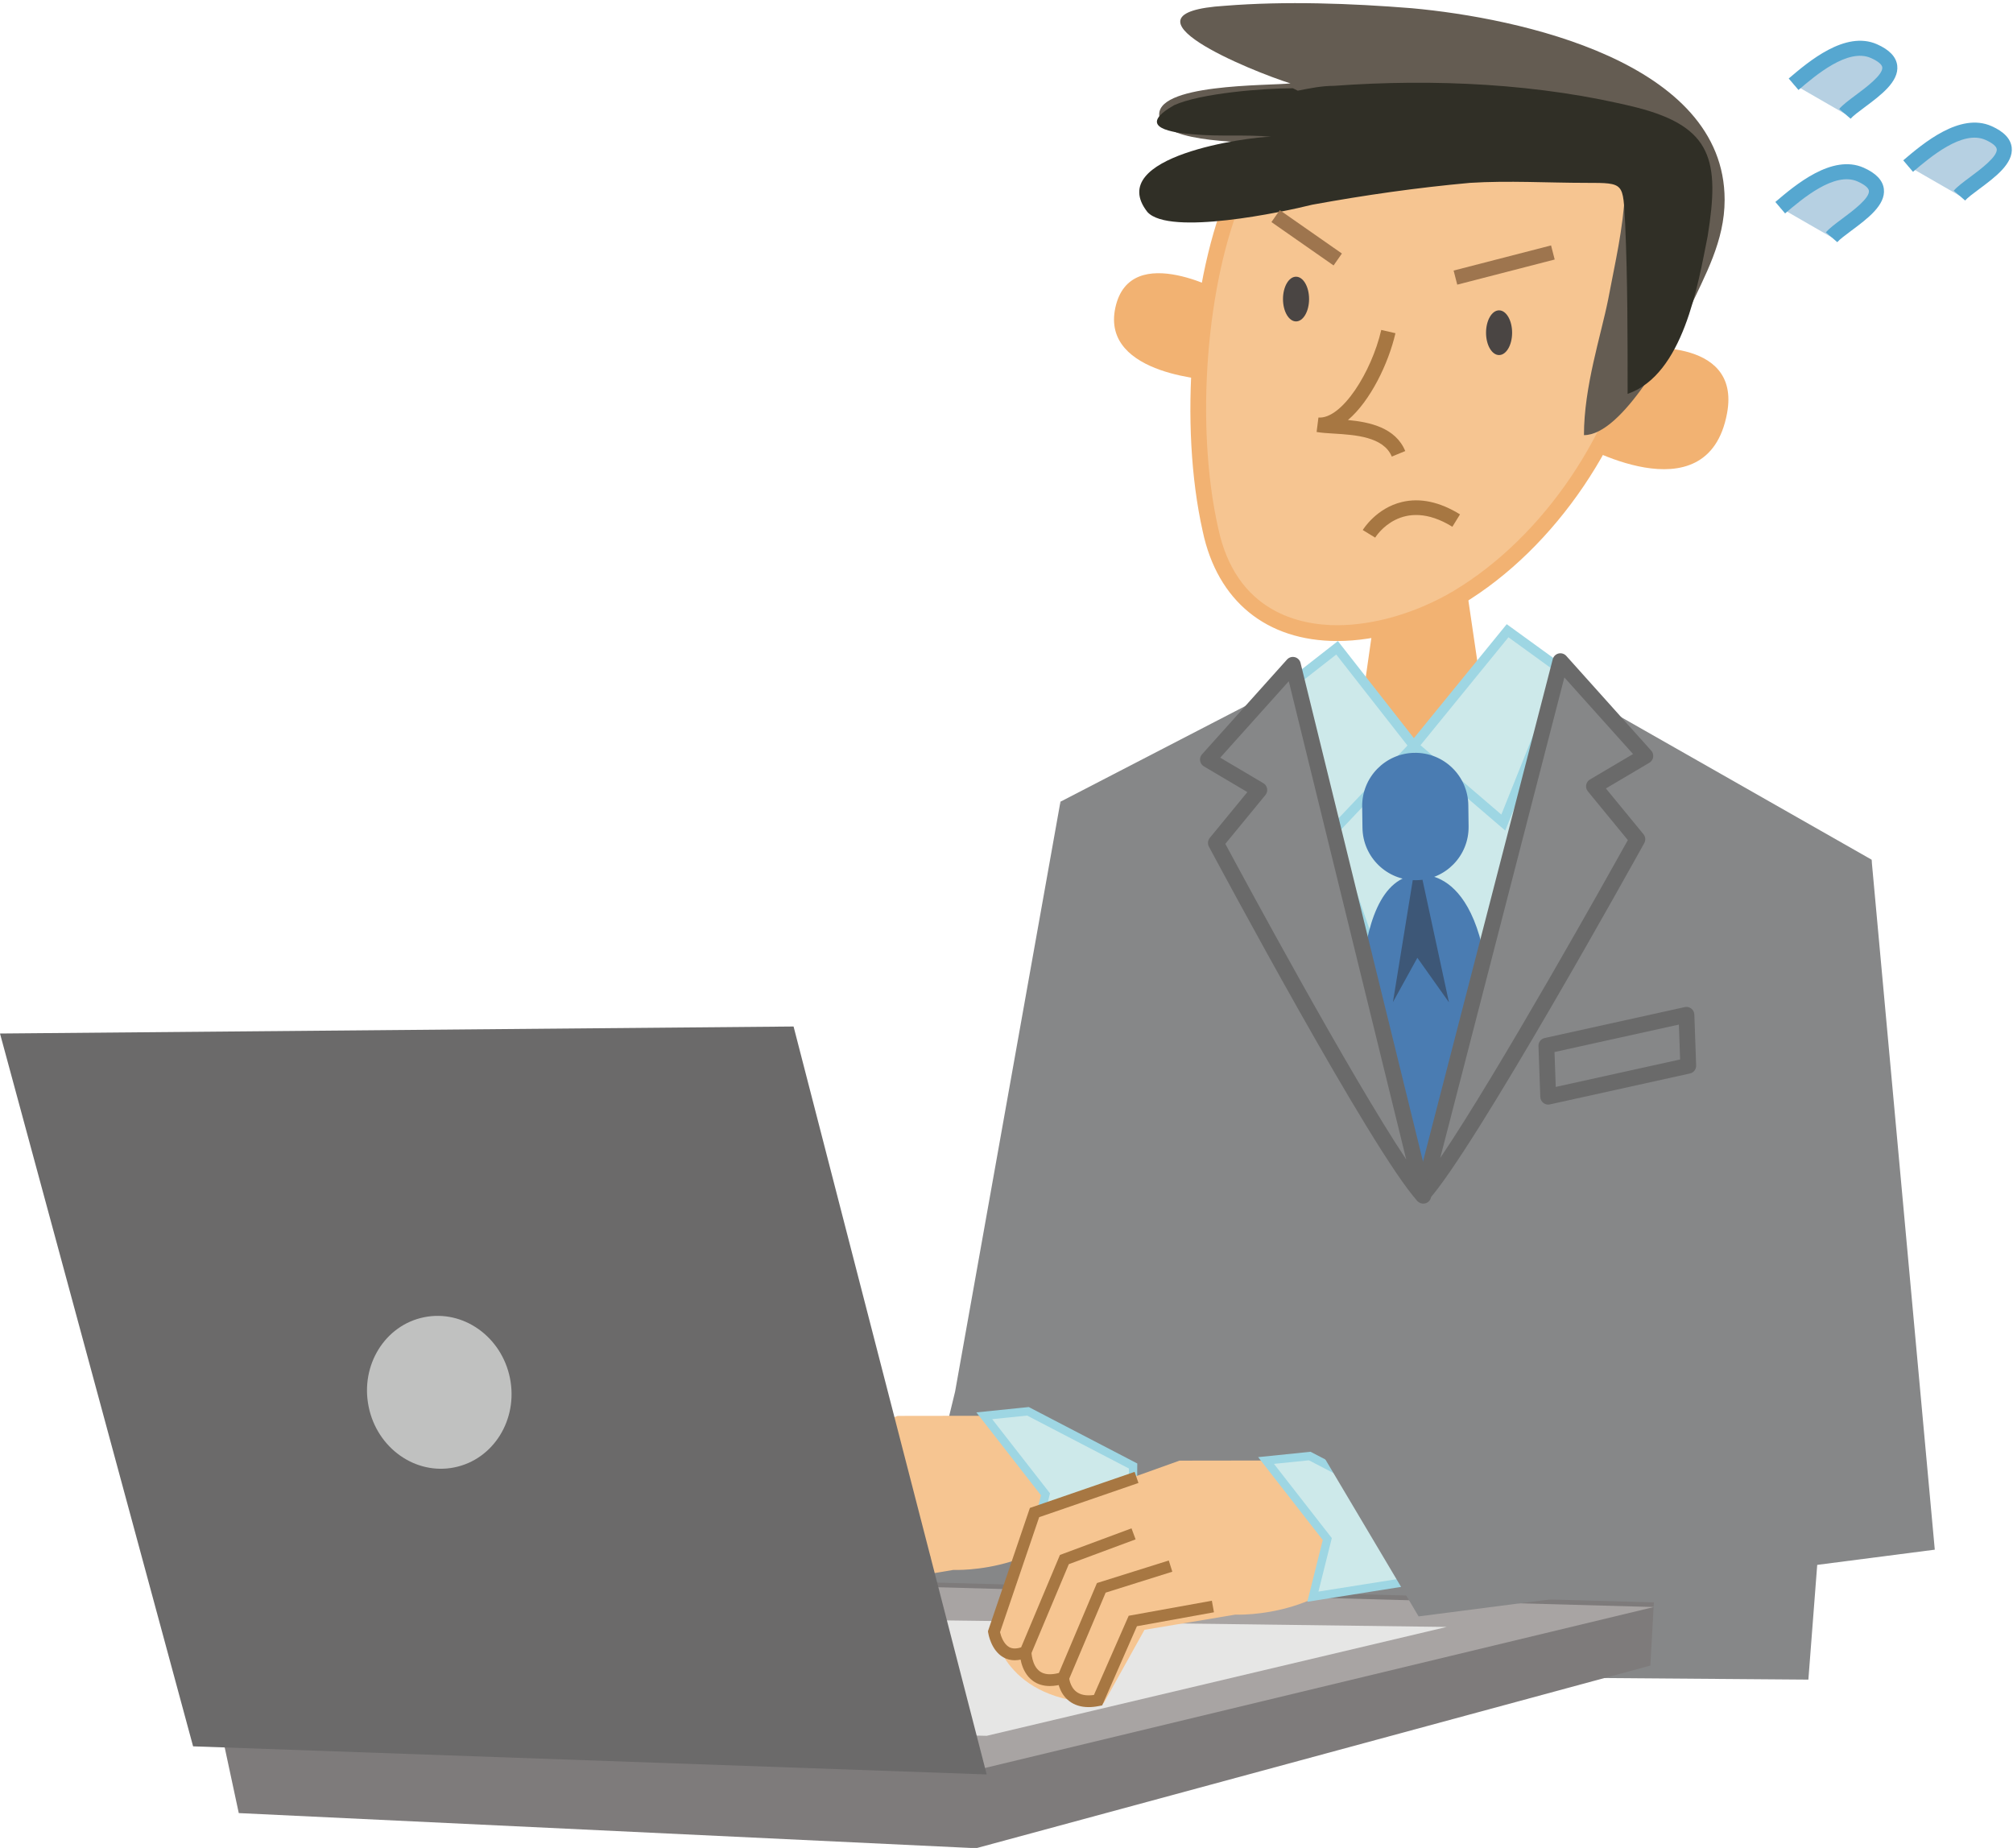 <?xml version="1.0" encoding="UTF-8"?>
<!DOCTYPE svg PUBLIC "-//W3C//DTD SVG 1.1//EN" "http://www.w3.org/Graphics/SVG/1.1/DTD/svg11.dtd">
<svg version="1.1" xmlns="http://www.w3.org/2000/svg" xmlns:xlink="http://www.w3.org/1999/xlink" x="0" y="0" width="464" height="426" viewBox="0, 0, 464, 426">
  <defs>
    <clipPath id="Clip_1">
      <path d="M0.06,0.723 L463.731,0.723 L463.731,425.94 L0.06,425.94 z"/>
    </clipPath>
    <clipPath id="Clip_2">
      <path d="M0.06,0.723 L463.731,0.723 L463.731,425.94 L0.06,425.94 z"/>
    </clipPath>
    <clipPath id="Clip_3">
      <path d="M0.06,0.723 L463.731,0.723 L463.731,425.94 L0.06,425.94 z"/>
    </clipPath>
  </defs>
  <g id="Layer_1">
    <path d="M244.432,184.789 L220.149,320.768 L209.223,365.689 L215.293,383.901 L267.096,362.858 L274.381,285.156 L244.432,184.789" fill="#868788"/>
    <path d="M356.726,155.651 L431.401,198.145 L416.833,387.14 L267.471,386.001 L244.432,184.789 L298.577,156.77 L356.726,155.651" fill="#868788"/>
    <path d="M317.585,136.648 L313.113,167.953 L326.534,182.485 L343.304,171.311 L337.713,133.29 L317.585,136.648" fill="#F2B272"/>
    <path d="M329.607,257.388 L295.225,159.009 L325.885,171.909 L361.193,160.128 L329.607,257.388" fill="#CDE9EA"/>
    <path d="M297.089,160.993 L329.569,253.927 L359.466,161.87 L325.84,173.089 L297.089,160.993 z M329.646,260.849 L293.36,157.025 L325.93,170.728 L362.921,158.387 L329.646,260.849" fill="#9ED6E3"/>
    <path d="M308.195,149.315 L325.885,171.909 L308.195,190.58 L295.348,159.36 L308.195,149.315" fill="#CDE9EA"/>
    <path d="M296.688,159.714 L308.567,188.58 L324.427,171.84 L308.006,150.866 L296.688,159.714 z M307.823,192.58 L294.007,159.005 L308.385,147.764 L327.343,171.977 L307.823,192.58" fill="#9ED6E3"/>
    <path d="M347.501,145.379 L325.885,171.909 L346.515,189.598 L360.463,154.779 L347.501,145.379" fill="#CDE9EA"/>
    <path d="M327.423,171.771 L346.063,187.754 L359.116,155.168 L347.698,146.888 L327.423,171.771 z M346.967,191.442 L324.347,172.046 L347.304,143.871 L361.81,154.39 L346.967,191.442" fill="#9ED6E3"/>
    <path d="M282.922,67.857 C282.922,67.857 260.522,55.042 257.089,70.925 C253.655,86.813 280.271,87.671 280.271,87.671 L282.922,67.857" fill="#F2B272"/>
    <path d="M376.568,80.321 C376.568,80.321 401.429,77.204 398.09,95.254 C393.58,119.631 363.427,101.96 363.427,101.96 L376.568,80.321" fill="#F2B272"/>
    <path d="M285.16,43.822 C275.651,65.628 273.978,99.732 279.01,122.093 C285.16,151.164 315.352,150.05 336.033,137.748 C358.399,124.331 374.335,98.493 378.807,74.453 C379.926,66.065 379.642,51.087 377.408,42.702 C374.614,29.846 338.277,30.965 327.094,29.846 C315.352,29.286 299.696,29.286 290.752,38.795 L285.16,43.822" fill="#F6C591"/>
    <path d="M286.674,44.91 C277.998,65.124 275.463,98.037 280.786,121.693 C284.913,141.197 299.752,144.107 308.23,144.107 C308.231,144.107 308.232,144.107 308.233,144.107 C316.843,144.107 326.636,141.219 335.103,136.183 C355.866,123.727 372.32,99.365 377.017,74.12 C378.093,66.031 377.806,51.27 375.648,43.171 C373.633,33.906 348.576,32.76 335.114,32.144 C331.815,31.993 328.967,31.863 326.912,31.658 C325.25,31.581 322.596,31.47 319.849,31.47 C311.389,31.47 299.307,32.358 292.078,40.042 L291.97,40.149 L286.674,44.91 z M308.233,147.75 C308.231,147.75 308.231,147.75 308.229,147.75 C291.927,147.748 280.627,138.534 277.229,122.47 C271.729,98.033 274.419,63.899 283.491,43.094 L283.648,42.731 L289.479,37.491 C297.678,28.831 310.733,27.828 319.849,27.828 C322.673,27.828 325.386,27.941 327.181,28.027 C329.231,28.229 332.035,28.357 335.28,28.506 C351.733,29.259 376.598,30.396 379.188,42.316 C381.47,50.874 381.772,65.993 380.611,74.694 C375.719,101.011 358.595,126.338 336.97,139.31 C327.951,144.675 317.479,147.75 308.233,147.75" fill="#F2B272"/>
    <path d="M342.536,76.693 C342.536,79.534 343.878,81.838 345.538,81.838 C347.197,81.838 348.545,79.534 348.545,76.693 C348.545,73.842 347.197,71.533 345.538,71.533 C343.878,71.533 342.536,73.842 342.536,76.693" fill="#4A4543"/>
    <path d="M295.731,68.929 C295.731,71.775 297.078,74.084 298.738,74.084 C300.398,74.084 301.745,71.775 301.745,68.929 C301.745,66.083 300.398,63.779 298.738,63.779 C297.078,63.779 295.731,66.083 295.731,68.929" fill="#4A4543"/>
    <g>
      <path d="M320.811,105.241 C318.914,100.638 312.258,100.232 307.398,99.936 C305.866,99.843 304.544,99.762 303.479,99.565 L303.902,96.242 C309.327,96.639 316.157,85.702 318.384,76.05 L321.653,76.804 C320.048,83.758 315.871,92.439 310.703,96.812 C315.757,97.286 321.694,98.579 323.912,103.963 L320.811,105.241" fill="#A77742"/>
      <path d="M372.371,41.029 C354.482,41.029 335.475,39.354 317.025,41.029 C300.811,42.702 270.62,53.33 268.386,46.06 C273.978,39.354 285.72,37.111 293.54,33.199 C288.509,32.639 268.386,33.199 267.267,27.052 C265.593,19.222 292.426,19.782 297.458,19.222 C288.509,16.429 255.529,3.007 282.362,1.333 C296.339,0.214 311.434,0.774 325.41,1.893 C350.01,4.131 397.53,14.19 397.53,46.06 C397.53,55.56 393.063,63.389 389.146,71.775 C385.229,79.044 374.05,100.296 365.105,100.296 C365.101,89.114 369.019,77.37 370.692,68.981 C372.371,60.041 374.055,53.326 374.614,43.822 L372.371,41.029" fill="#645C52"/>
    </g>
    <path d="M298.013,20.341 C291.307,20.341 276.771,21.465 270.62,24.254 C262.79,28.731 267.826,30.41 275.092,30.965 C281.243,31.524 287.39,30.965 292.98,31.524 C287.949,31.524 254.405,35.996 264.474,48.859 C269.5,54.445 295.779,48.859 302.484,47.18 C314.787,44.941 326.529,43.267 338.827,42.148 C347.771,41.588 356.721,42.148 365.66,42.148 C374.609,42.148 374.05,42.148 374.609,51.652 C375.169,64.509 375.169,77.37 375.169,90.788 C388.026,86.31 391.384,65.633 393.618,54.445 C396.411,37.116 394.737,29.286 377.403,24.814 C355.042,19.222 330.442,18.108 307.521,19.782 C304.724,19.782 301.926,20.341 299.132,20.901 L298.013,20.341" fill="#302F26"/>
    <path d="M327.089,201.62 C329.186,201.574 345.538,200.786 343.441,246.068 L328.764,273.324 L314.09,249.003 C314.09,249.003 309.059,202.043 327.089,201.62" fill="#4A7CB2"/>
    <path d="M333.985,231.025 L326.615,196.897 L321.071,230.992 L326.705,220.766 L333.985,231.025" fill="#3D5777"/>
    <path d="M314.052,190.803 C314.138,197.566 319.695,202.972 326.449,202.882 C333.202,202.797 338.604,197.248 338.514,190.481 L338.452,185.596 C338.367,178.842 332.813,173.431 326.056,173.521 C319.312,173.616 313.891,179.164 313.985,185.923 L314.052,190.803" fill="#4A7CB2"/>
    <path d="M359.676,152.398 L379.258,174.237 L367.406,181.242 L377.417,193.44 C377.417,193.44 338.396,263.886 327.905,275.381 L359.676,152.398" fill="#868788"/>
    <path d="M360.589,156.144 L331.977,266.901 C345.229,247.35 370.965,201.29 375.224,193.638 L365.998,182.397 C365.661,181.986 365.521,181.449 365.613,180.925 C365.705,180.401 366.022,179.945 366.479,179.674 L376.419,173.799 L360.589,156.144 z M327.904,277.202 C327.609,277.202 327.312,277.13 327.038,276.983 C326.303,276.584 325.933,275.736 326.142,274.926 L357.912,151.942 C358.08,151.292 358.593,150.787 359.244,150.628 C359.898,150.47 360.583,150.682 361.031,151.182 L380.613,173.021 C380.978,173.427 381.141,173.975 381.058,174.514 C380.975,175.054 380.654,175.527 380.185,175.805 L370.162,181.729 L378.825,192.285 C379.298,192.862 379.372,193.669 379.01,194.323 C377.412,197.206 339.764,265.088 329.25,276.609 C328.896,276.997 328.404,277.202 327.904,277.202" fill="#6A6A6A"/>
    <path d="M298.013,153.237 L278.426,175.077 L290.277,182.086 L280.262,194.284 C280.262,194.284 317.576,264.119 328.066,275.61 L298.013,153.237" fill="#868788"/>
    <path d="M282.442,194.497 C286.522,202.093 311.22,247.875 324.139,267.253 L297.066,157.019 L281.264,174.64 L291.204,180.519 C291.662,180.789 291.979,181.246 292.07,181.77 C292.163,182.293 292.022,182.831 291.685,183.242 L282.442,194.497 z M328.067,277.431 C327.567,277.431 327.076,277.226 326.722,276.837 C316.198,265.311 280.184,198.001 278.655,195.142 C278.309,194.493 278.387,193.698 278.854,193.128 L287.521,182.573 L277.499,176.644 C277.029,176.367 276.709,175.893 276.626,175.354 C276.543,174.815 276.706,174.266 277.07,173.861 L296.657,152.021 C297.108,151.518 297.803,151.308 298.455,151.47 C299.109,151.634 299.62,152.147 299.781,152.802 L329.835,275.175 C330.033,275.984 329.658,276.825 328.924,277.216 C328.653,277.361 328.358,277.431 328.067,277.431" fill="#6A6A6A"/>
    <path d="M356.441,241.036 L388.729,233.908 L389.146,245.651 L356.863,252.779 L356.441,241.036" fill="#868788"/>
    <g clip-path="url(#Clip_1)">
      <path d="M358.315,242.488 L358.604,250.529 L387.271,244.2 L386.986,236.158 L358.315,242.488 z M356.863,254.6 C356.464,254.6 356.07,254.468 355.748,254.219 C355.321,253.888 355.063,253.384 355.043,252.844 L354.621,241.102 C354.59,240.223 355.19,239.448 356.049,239.258 L388.336,232.129 C388.864,232.015 389.416,232.136 389.844,232.468 C390.271,232.799 390.529,233.303 390.549,233.843 L390.966,245.586 C390.997,246.464 390.396,247.24 389.538,247.429 L357.256,254.557 C357.126,254.585 356.994,254.6 356.863,254.6" fill="#6A6A6A"/>
      <path d="M146.493,362.858 L50.181,395.244 L55.038,417.905 L225.011,426 L380.41,383.906 L381.221,369.336 L146.493,362.858" fill="#7E7B7B"/>
    </g>
    <path d="M50.181,396.317 L146.493,363.93 L381.221,370.409 L224.195,408.187 L50.181,396.317" fill="#A8A4A3"/>
    <path d="M50.181,396.317 L146.502,372.571 L333.473,374.999 L227.438,400.092 L50.181,396.317" fill="#E6E6E5"/>
    <path d="M206.927,326.355 L173.506,338.325 L164.159,365.798 C164.159,365.798 166.354,382.099 189.437,382.279 L198.855,365.348 L219.761,361.853 C219.761,361.853 244.033,363.01 253.195,342.987 L226.875,326.327 L206.927,326.355" fill="#F6C591"/>
    <path d="M168.948,372.368 C168.001,372.368 167.123,372.141 166.319,371.688 C163.458,370.077 162.844,366.163 162.819,365.998 L162.771,365.673 L172.438,337.26 L196.579,328.944 L197.461,331.506 L174.575,339.389 L165.557,365.897 C165.764,366.825 166.395,368.627 167.656,369.331 C168.384,369.739 169.313,369.758 170.419,369.385 L179.366,348.091 L195.861,341.964 L196.804,344.503 L181.409,350.222 L172.478,371.481 L171.967,371.695 C170.897,372.143 169.889,372.368 168.948,372.368" fill="#A77742"/>
    <path d="M177.035,378.309 C175.524,378.309 174.214,377.909 173.119,377.109 C170.133,374.927 170.089,370.63 170.089,370.449 L172.798,370.443 L171.443,370.446 L172.798,370.438 C172.798,370.469 172.848,373.565 174.726,374.927 C175.755,375.674 177.232,375.797 179.125,375.297 L187.893,354.574 L204.454,349.372 L205.265,351.956 L189.899,356.783 L181.126,377.52 L180.531,377.708 C179.269,378.109 178.102,378.309 177.035,378.309" fill="#A77742"/>
    <path d="M185.982,383.168 C184.195,383.168 182.682,382.694 181.464,381.746 C178.966,379.805 178.776,376.62 178.769,376.487 L181.475,376.34 C181.476,376.362 181.625,378.455 183.144,379.62 C184.107,380.361 185.47,380.614 187.199,380.369 L195.211,362.113 L214.383,358.646 L214.866,361.312 L197.112,364.523 L189.104,382.771 L188.414,382.91 C187.555,383.082 186.744,383.168 185.982,383.168" fill="#A77742"/>
    <path d="M226.875,326.327 L240.988,344.428 L237.668,357.712 L261.03,354.008 L261.182,337.903 L236.947,325.297 L226.875,326.327" fill="#CDE9EA"/>
    <path d="M228.696,327.104 L242.031,344.207 L238.949,356.538 L260.08,353.189 L260.218,338.482 L236.76,326.28 L228.696,327.104 z M236.387,358.886 L239.945,344.649 L225.053,325.549 L237.135,324.315 L237.39,324.447 L262.146,337.324 L261.98,354.827 L236.387,358.886" fill="#9ED6E3"/>
    <path d="M271.881,336.664 L238.461,348.635 L229.113,376.109 C229.113,376.109 231.309,392.409 254.391,392.589 L263.81,375.659 L284.715,372.162 C284.715,372.162 308.987,373.32 318.149,353.297 L291.828,336.636 L271.881,336.664" fill="#F6C591"/>
    <path d="M233.902,382.677 C232.956,382.677 232.077,382.452 231.273,381.998 C228.412,380.386 227.798,376.475 227.773,376.309 L227.725,375.984 L237.393,347.571 L261.532,339.253 L262.415,341.815 L239.529,349.7 L230.51,376.207 C230.718,377.135 231.349,378.937 232.61,379.642 C233.339,380.048 234.267,380.067 235.374,379.696 L244.32,358.402 L260.814,352.274 L261.758,354.813 L246.363,360.533 L237.432,381.791 L236.921,382.005 C235.852,382.453 234.843,382.677 233.902,382.677" fill="#A77742"/>
    <path d="M241.987,388.619 C240.478,388.619 239.168,388.218 238.072,387.418 C235.086,385.238 235.043,380.941 235.043,380.759 L237.752,380.748 C237.752,380.78 237.802,383.875 239.68,385.237 C240.709,385.984 242.188,386.106 244.079,385.607 L252.846,364.883 L269.407,359.683 L270.22,362.267 L254.854,367.092 L246.081,387.829 L245.485,388.018 C244.223,388.418 243.055,388.619 241.987,388.619" fill="#A77742"/>
    <path d="M250.937,393.479 C249.149,393.479 247.637,393.004 246.418,392.057 C243.92,390.116 243.73,386.93 243.724,386.796 L246.429,386.658 L245.076,386.727 L246.429,386.65 C246.43,386.671 246.579,388.766 248.098,389.931 C249.062,390.671 250.424,390.923 252.153,390.68 L260.165,372.423 L279.337,368.956 L279.819,371.622 L262.065,374.833 L254.058,393.081 L253.368,393.22 C252.509,393.393 251.698,393.479 250.937,393.479" fill="#A77742"/>
    <path d="M291.828,336.636 L305.942,354.739 L302.622,368.023 L325.984,364.319 L326.136,348.213 L301.901,335.608 L291.828,336.636" fill="#CDE9EA"/>
    <path d="M293.649,337.413 L306.985,354.518 L303.903,366.849 L325.034,363.499 L325.172,348.792 L301.714,336.59 L293.649,337.413 z M301.341,369.197 L304.899,354.959 L290.007,335.859 L302.089,334.625 L302.344,334.757 L327.1,347.634 L326.935,365.138 L301.341,369.197" fill="#9ED6E3"/>
    <g clip-path="url(#Clip_2)">
      <path d="M431.401,198.145 L445.971,357.191 L326.994,372.571 L302.708,331.695 L390.123,319.554" fill="#868788"/>
      <path d="M-0,238.219 L182.92,236.602 L227.434,408.994 L44.509,402.52 L-0,238.219" fill="#6B6A6A"/>
    </g>
    <path d="M117.544,317.633 C119.47,327.199 113.736,336.413 104.735,338.225 C95.743,340.046 86.889,333.762 84.968,324.202 C83.033,314.64 88.762,305.426 97.754,303.614 C106.755,301.793 115.609,308.072 117.544,317.633" fill="#C0C1C0"/>
    <path d="M410.345,47.871 C414.889,44.007 422.676,37.5 428.869,40.237 C439.057,44.746 425.057,51.338 422.183,54.687" fill="#B6D0E2"/>
    <path d="M423.498,55.816 L420.867,53.557 C421.684,52.606 423.062,51.581 424.658,50.393 C427.023,48.633 430.982,45.687 430.791,43.977 C430.717,43.313 429.761,42.527 428.167,41.822 C422.876,39.483 415.455,45.8 411.468,49.192 L409.222,46.551 C413.789,42.666 422.29,35.435 429.57,38.651 C432.442,39.923 434.013,41.585 434.237,43.592 C434.65,47.28 430.441,50.412 426.728,53.175 C425.357,54.195 424.063,55.158 423.498,55.816" fill="#56A7D0"/>
    <path d="M413.428,19.416 C417.971,15.542 425.748,9.04 431.952,11.786 C442.139,16.286 428.129,22.879 425.256,26.237" fill="#B6D0E2"/>
    <g clip-path="url(#Clip_3)">
      <path d="M426.573,27.364 L423.938,25.11 C424.757,24.153 426.142,23.122 427.744,21.929 C430.108,20.169 434.063,17.224 433.872,15.519 C433.798,14.857 432.843,14.075 431.252,13.372 C425.937,11.021 418.533,17.341 414.553,20.736 L412.303,18.097 C416.863,14.207 425.352,6.969 432.654,10.201 C435.523,11.468 437.093,13.127 437.318,15.132 C437.732,18.816 433.526,21.947 429.815,24.71 C428.439,25.734 427.14,26.702 426.573,27.364" fill="#56A7D0"/>
      <path d="M439.824,38.278 C444.368,34.413 452.136,27.901 458.34,30.652 C468.517,35.153 454.526,41.749 451.652,45.088" fill="#B6D0E2"/>
      <path d="M452.967,46.219 L450.338,43.957 C451.153,43.011 452.526,41.989 454.117,40.807 C456.485,39.045 460.449,36.097 460.258,34.387 C460.184,33.724 459.229,32.941 457.639,32.237 C452.357,29.894 444.936,36.207 440.947,39.599 L438.701,36.957 C443.267,33.073 451.761,25.84 459.043,29.067 C461.91,30.335 463.479,31.995 463.703,34.001 C464.116,37.691 459.903,40.824 456.187,43.589 C454.82,44.604 453.53,45.564 452.967,46.219" fill="#56A7D0"/>
    </g>
    <path d="M316.98,123.919 L314.118,122.169 C314.243,121.964 317.245,117.126 323.147,115.709 C327.338,114.705 331.839,115.664 336.535,118.559 L334.773,121.414 C323.154,114.248 317.226,123.521 316.98,123.919" fill="#A77742"/>
    <path d="M335.897,65.611 L335.06,62.363 L357.521,56.568 L358.358,59.816 L335.897,65.611" fill="#9E754E"/>
    <path d="M307.392,61.184 L293.069,51.187 L294.989,48.436 L309.312,58.433 L307.392,61.184" fill="#9E754E"/>
  </g>
</svg>

